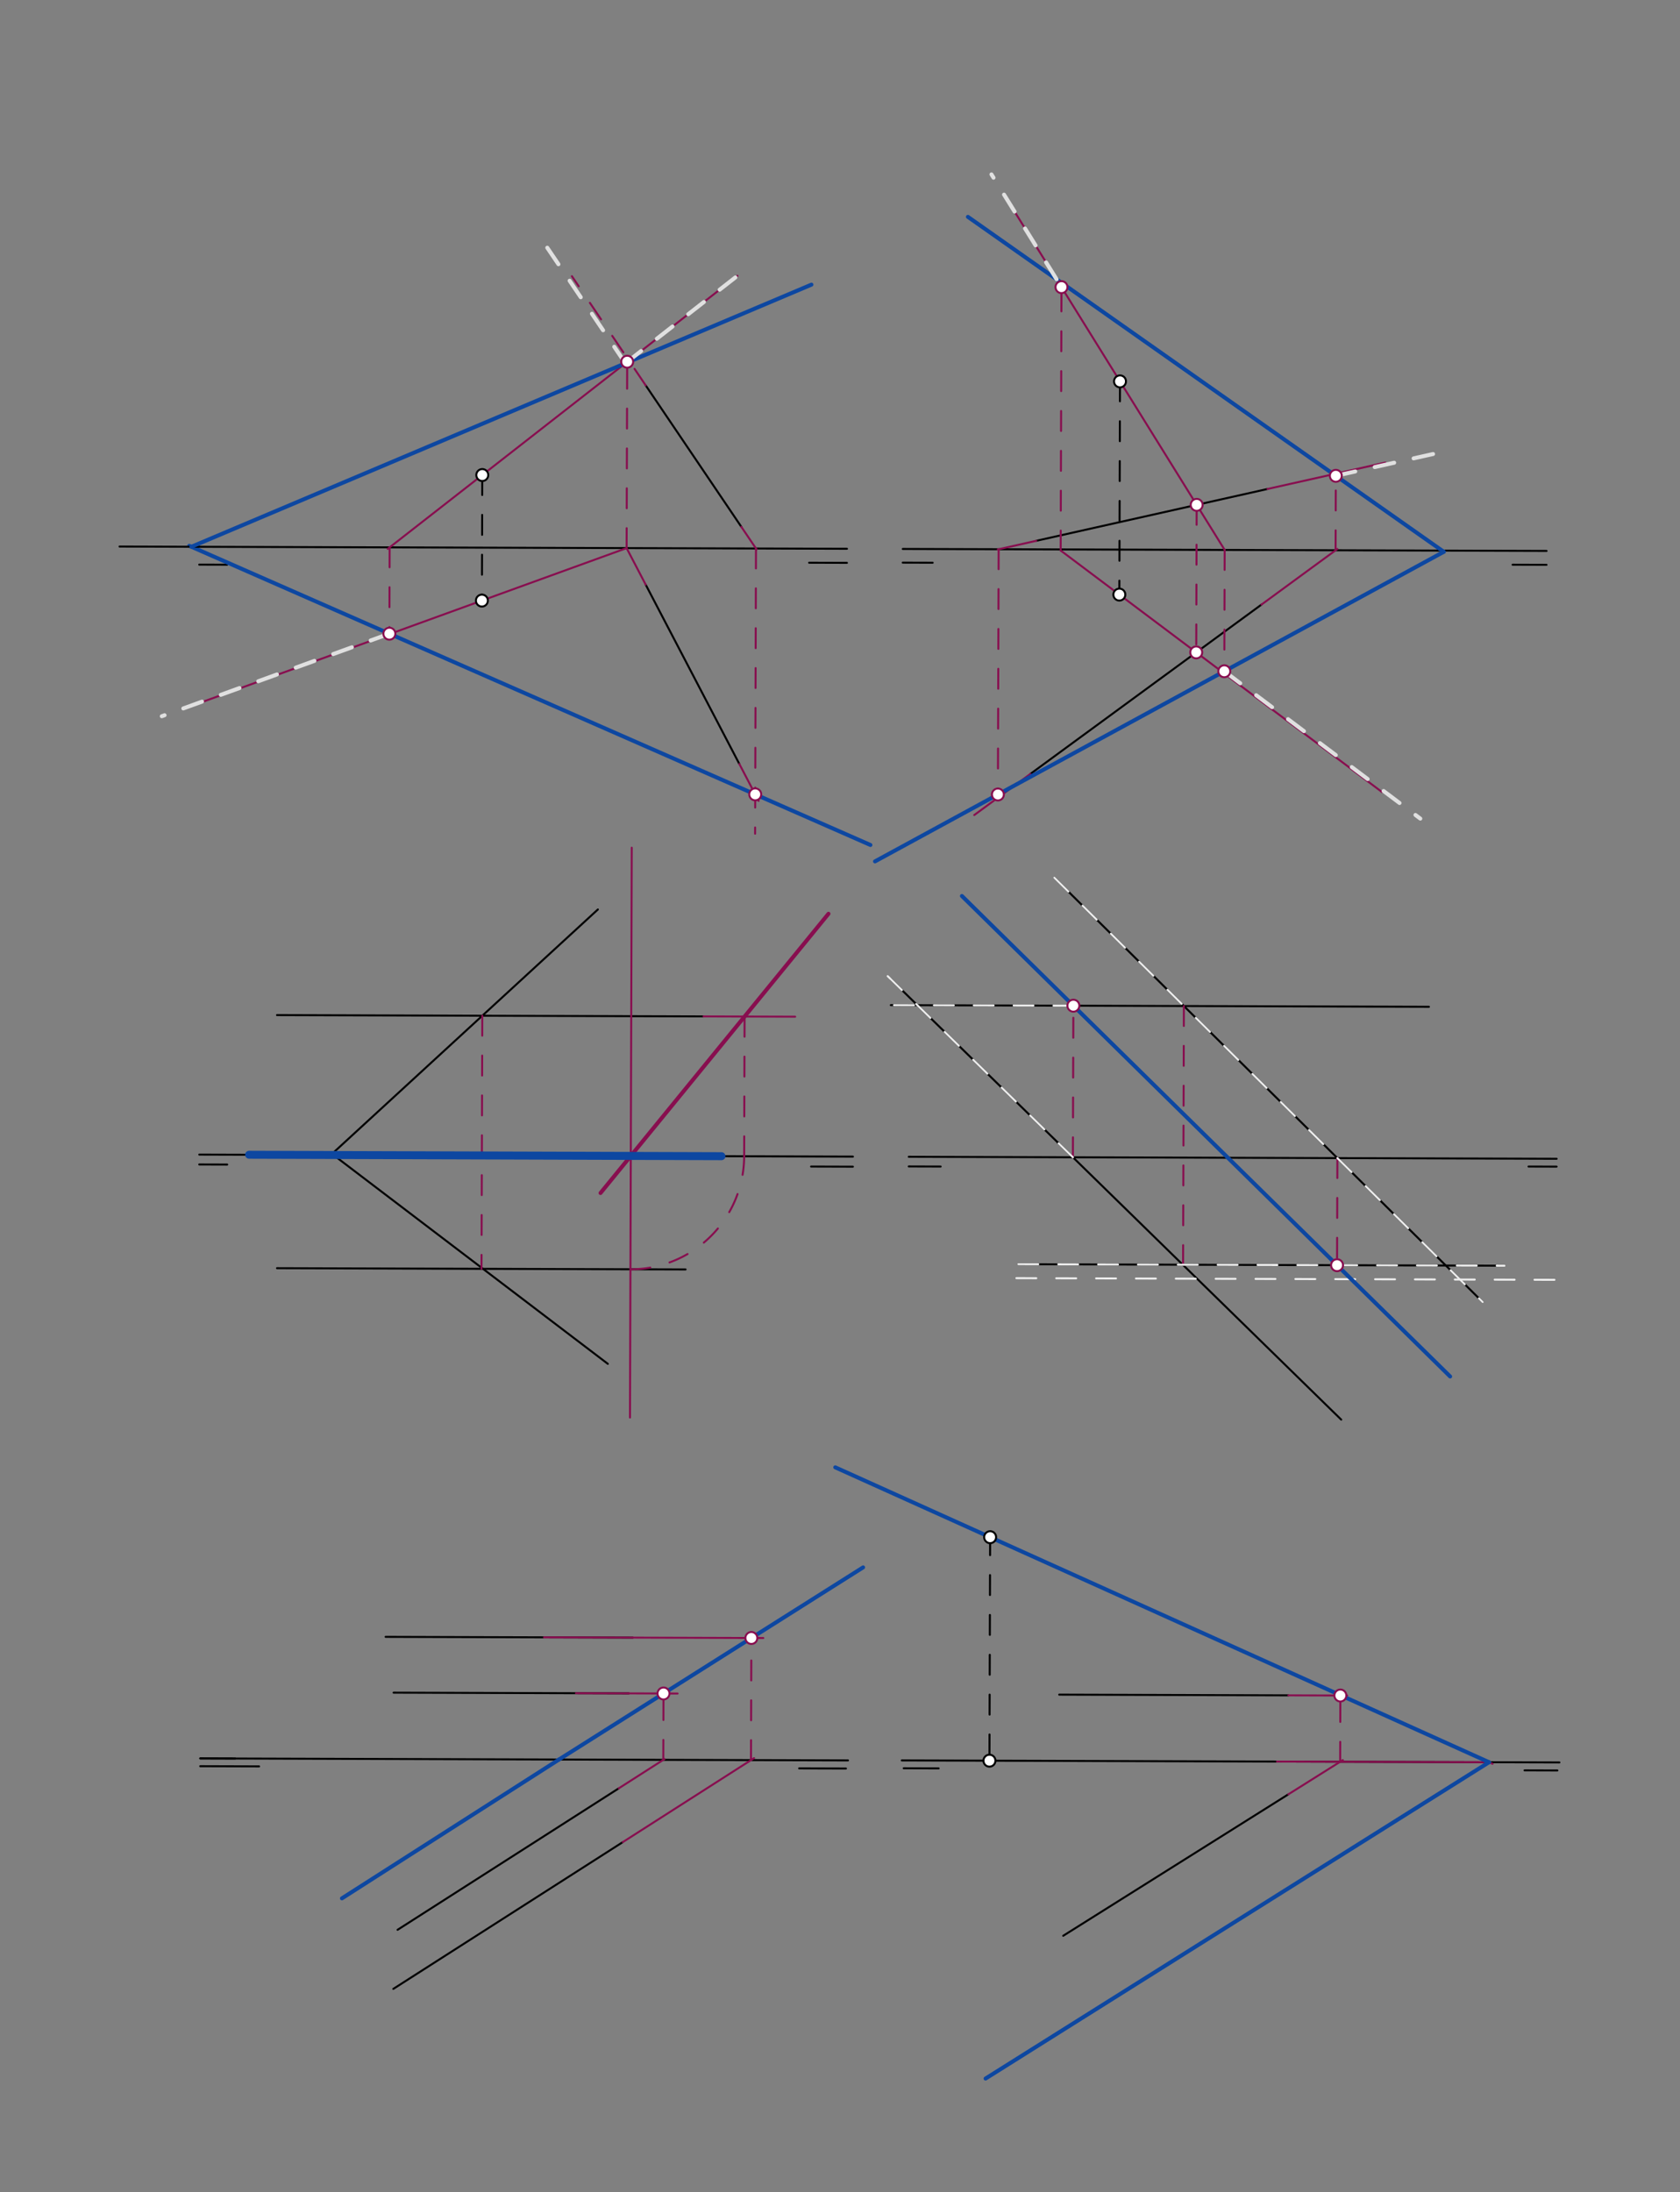 <svg xmlns="http://www.w3.org/2000/svg" class="svg--816" height="100%" preserveAspectRatio="xMidYMid meet" viewBox="0 0 843 1100" width="100%"><rect x="0" y="0" width="843" height="1100" fill="#808080" stroke="none"/><defs><marker id="marker-arrow" markerHeight="16" markerUnits="userSpaceOnUse" markerWidth="24" orient="auto-start-reverse" refX="24" refY="4" viewBox="0 0 24 8"><path d="M 0 0 L 24 4 L 0 8 z" stroke="inherit"></path></marker></defs><g class="aux-layer--949"></g><g class="main-layer--75a"><g class="element--733"><line stroke="#000000" stroke-dasharray="none" stroke-linecap="round" stroke-width="1" x1="100" x2="425" y1="274.375" y2="275.375"></line></g><g class="element--733"><line stroke="#000000" stroke-dasharray="none" stroke-linecap="round" stroke-width="1" x1="453.003" x2="776.043" y1="275.461" y2="276.455"></line></g><g class="element--733"><line stroke="#000000" stroke-dasharray="none" stroke-linecap="round" stroke-width="1" x1="324" x2="372" y1="193.375" y2="264.375"></line></g><g class="element--733"><line stroke="#000000" stroke-dasharray="none" stroke-linecap="round" stroke-width="1" x1="324" x2="371" y1="293.375" y2="383.375"></line></g><g class="element--733"><line stroke="#000000" stroke-dasharray="none" stroke-linecap="round" stroke-width="1" x1="520" x2="636" y1="271.375" y2="245.375"></line></g><g class="element--733"><line stroke="#000000" stroke-dasharray="none" stroke-linecap="round" stroke-width="1" x1="633" x2="517" y1="303.375" y2="388.375"></line></g><g class="element--733"><line stroke="#000000" stroke-dasharray="10" stroke-linecap="round" stroke-width="1" x1="242" x2="241.806" y1="238.375" y2="301.374"></line></g><g class="element--733"><line stroke="#000000" stroke-dasharray="10" stroke-linecap="round" stroke-width="1" x1="562" x2="561.671" y1="191.375" y2="298.374"></line></g><g class="element--733"><line stroke="#000000" stroke-dasharray="none" stroke-linecap="round" stroke-width="1" x1="100" x2="427.985" y1="579.375" y2="580.384"></line></g><g class="element--733"><line stroke="#000000" stroke-dasharray="none" stroke-linecap="round" stroke-width="1" x1="456.012" x2="781.089" y1="580.47" y2="581.471"></line></g><g class="element--733"><line stroke="#000000" stroke-dasharray="none" stroke-linecap="round" stroke-width="1" x1="447" x2="717.019" y1="504.375" y2="505.206"></line></g><g class="element--733"><line stroke="#000000" stroke-dasharray="none" stroke-linecap="round" stroke-width="1" x1="511" x2="754.988" y1="634.381" y2="635.132"></line></g><g class="element--733"><line stroke="#000000" stroke-dasharray="none" stroke-linecap="round" stroke-width="1" x1="139" x2="353.004" y1="509.375" y2="510.033"></line></g><g class="element--733"><line stroke="#000000" stroke-dasharray="none" stroke-linecap="round" stroke-width="1" x1="139" x2="344.004" y1="636.378" y2="637.009"></line></g><g class="element--733"><line stroke="#000000" stroke-dasharray="none" stroke-linecap="round" stroke-width="1" x1="529" x2="744" y1="440.375" y2="653.375"></line></g><g class="element--733"><line stroke="#000000" stroke-dasharray="none" stroke-linecap="round" stroke-width="1" x1="447" x2="673" y1="491.375" y2="712.375"></line></g><g class="element--733"><line stroke="#000000" stroke-dasharray="none" stroke-linecap="round" stroke-width="1" x1="300" x2="166.587" y1="456.375" y2="579.032"></line></g><g class="element--733"><line stroke="#000000" stroke-dasharray="none" stroke-linecap="round" stroke-width="1" x1="166.587" x2="305" y1="579.032" y2="684.375"></line></g><g class="element--733"><line stroke="#000000" stroke-dasharray="none" stroke-linecap="round" stroke-width="1" x1="452.497" x2="782.491" y1="883.378" y2="884.393"></line></g><g class="element--733"><line stroke="#000000" stroke-dasharray="none" stroke-linecap="round" stroke-width="1" x1="425.5" x2="100.491" y1="883.375" y2="882.375"></line></g><g class="element--733"><line stroke="#000000" stroke-dasharray="none" stroke-linecap="round" stroke-width="1" x1="197.5" x2="315.508" y1="849.375" y2="849.738"></line></g><g class="element--733"><line stroke="#000000" stroke-dasharray="none" stroke-linecap="round" stroke-width="1" x1="193.5" x2="317.499" y1="821.375" y2="821.757"></line></g><g class="element--733"><line stroke="#000000" stroke-dasharray="none" stroke-linecap="round" stroke-width="1" x1="531.5" x2="646.502" y1="850.375" y2="850.729"></line></g><g class="element--733"><line stroke="#000000" stroke-dasharray="none" stroke-linecap="round" stroke-width="1" x1="310.5" x2="199.5" y1="897.375" y2="968.375"></line></g><g class="element--733"><line stroke="#000000" stroke-dasharray="none" stroke-linecap="round" stroke-width="1" x1="646.5" x2="533.5" y1="900.375" y2="971.375"></line></g><g class="element--733"><line stroke="#000000" stroke-dasharray="none" stroke-linecap="round" stroke-width="1" x1="312.5" x2="197.357" y1="924.375" y2="998.025"></line></g><g class="element--733"><line stroke="#000000" stroke-dasharray="10" stroke-linecap="round" stroke-width="1" x1="496.5" x2="496.835" y1="880.375" y2="771.364"></line></g><g class="element--733"><line stroke="#000000" stroke-dasharray="none" stroke-linecap="round" stroke-width="1" x1="114.003" x2="99.972" y1="283.375" y2="283.332"></line></g><g class="element--733"><line stroke="#000000" stroke-dasharray="none" stroke-linecap="round" stroke-width="1" x1="406" x2="424.978" y1="282.375" y2="282.433"></line></g><g class="element--733"><line stroke="#000000" stroke-dasharray="none" stroke-linecap="round" stroke-width="1" x1="468" x2="452.982" y1="282.375" y2="282.329"></line></g><g class="element--733"><line stroke="#000000" stroke-dasharray="none" stroke-linecap="round" stroke-width="1" x1="759" x2="776.021" y1="283.375" y2="283.427"></line></g><g class="element--733"><line stroke="#000000" stroke-dasharray="none" stroke-linecap="round" stroke-width="1" x1="114" x2="99.985" y1="584.375" y2="584.332"></line></g><g class="element--733"><line stroke="#000000" stroke-dasharray="none" stroke-linecap="round" stroke-width="1" x1="407" x2="427.969" y1="585.375" y2="585.44"></line></g><g class="element--733"><line stroke="#000000" stroke-dasharray="none" stroke-linecap="round" stroke-width="1" x1="472" x2="455.997" y1="585.375" y2="585.326"></line></g><g class="element--733"><line stroke="#000000" stroke-dasharray="none" stroke-linecap="round" stroke-width="1" x1="767" x2="781.077" y1="585.375" y2="585.418"></line></g><g class="element--733"><line stroke="#000000" stroke-dasharray="none" stroke-linecap="round" stroke-width="1" x1="100.491" x2="118.012" y1="882.375" y2="882.429"></line></g><g class="element--733"><line stroke="#000000" stroke-dasharray="none" stroke-linecap="round" stroke-width="1" x1="130" x2="100.473" y1="886.375" y2="886.284"></line></g><g class="element--733"><line stroke="#000000" stroke-dasharray="none" stroke-linecap="round" stroke-width="1" x1="401" x2="424.478" y1="887.375" y2="887.447"></line></g><g class="element--733"><line stroke="#000000" stroke-dasharray="none" stroke-linecap="round" stroke-width="1" x1="471" x2="453.472" y1="887.375" y2="887.321"></line></g><g class="element--733"><line stroke="#000000" stroke-dasharray="none" stroke-linecap="round" stroke-width="1" x1="765" x2="781.469" y1="888.375" y2="888.426"></line></g><g class="element--733"><line stroke="#880E4F" stroke-dasharray="none" stroke-linecap="round" stroke-width="1" x1="372" x2="379.622" y1="264.375" y2="275.649"></line></g><g class="element--733"><line stroke="#880E4F" stroke-dasharray="10" stroke-linecap="round" stroke-width="1" x1="324" x2="286.972" y1="193.375" y2="138.605"></line></g><g class="element--733"><line stroke="#880E4F" stroke-dasharray="none" stroke-linecap="round" stroke-width="1" x1="324" x2="314.425" y1="293.375" y2="275.04"></line></g><g class="element--733"><line stroke="#880E4F" stroke-dasharray="10" stroke-linecap="round" stroke-width="1" x1="379.342" x2="378.901" y1="275.235" y2="418.359"></line></g><g class="element--733"><line stroke="#880E4F" stroke-dasharray="10" stroke-linecap="round" stroke-width="1" x1="314.425" x2="314.713" y1="275.04" y2="181.504"></line></g><g class="element--733"><line stroke="#880E4F" stroke-dasharray="none" stroke-linecap="round" stroke-width="1" x1="371" x2="380.664" y1="383.375" y2="401.88"></line></g><g class="element--733"><line stroke="#880E4F" stroke-dasharray="none" stroke-linecap="round" stroke-width="1" x1="370.027" x2="194.555" y1="138.409" y2="275.421"></line></g><g class="element--733"><line stroke="#880E4F" stroke-dasharray="none" stroke-linecap="round" stroke-width="1" x1="93.537" x2="314.425" y1="355.143" y2="275.04"></line></g><g class="element--733"><line stroke="#880E4F" stroke-dasharray="10" stroke-linecap="round" stroke-width="1" x1="195.518" x2="195.385" y1="274.669" y2="317.992"></line></g><g class="element--733"><line stroke="#0D47A1" stroke-dasharray="none" stroke-linecap="round" stroke-width="2" x1="436.76" x2="94.947" y1="424.007" y2="273.879"></line></g><g class="element--733"><line stroke="#000000" stroke-dasharray="none" stroke-linecap="round" stroke-width="1" x1="100" x2="59.991" y1="274.375" y2="274.252"></line></g><g class="element--733"><line stroke="#0D47A1" stroke-dasharray="none" stroke-linecap="round" stroke-width="2" x1="407.167" x2="96.048" y1="142.833" y2="274.363"></line></g><g class="element--733"><line stroke="#E0E0E0" stroke-dasharray="10" stroke-linecap="round" stroke-width="2" x1="195.385" x2="81.187" y1="317.992" y2="359.405"></line></g><g class="element--733"><line stroke="#E0E0E0" stroke-dasharray="10" stroke-linecap="round" stroke-width="2" x1="313.819" x2="370.027" y1="182.297" y2="138.409"></line></g><g class="element--733"><line stroke="#E0E0E0" stroke-dasharray="10" stroke-linecap="round" stroke-width="2" x1="313.819" x2="269.748" y1="182.297" y2="117.109"></line></g><g class="element--733"><line stroke="#880E4F" stroke-dasharray="none" stroke-linecap="round" stroke-width="1" x1="520" x2="500.652" y1="271.375" y2="275.712"></line></g><g class="element--733"><line stroke="#880E4F" stroke-dasharray="none" stroke-linecap="round" stroke-width="1" x1="633" x2="671.08" y1="303.375" y2="275.472"></line></g><g class="element--733"><line stroke="#880E4F" stroke-dasharray="none" stroke-linecap="round" stroke-width="1" x1="636" x2="695.133" y1="245.375" y2="232.121"></line></g><g class="element--733"><line stroke="#880E4F" stroke-dasharray="none" stroke-linecap="round" stroke-width="1" x1="517" x2="488.854" y1="388.375" y2="408.999"></line></g><g class="element--733"><line stroke="#880E4F" stroke-dasharray="10" stroke-linecap="round" stroke-width="1" x1="501.109" x2="500.73" y1="275.609" y2="398.68"></line></g><g class="element--733"><line stroke="#880E4F" stroke-dasharray="10" stroke-linecap="round" stroke-width="1" x1="670.182" x2="670.297" y1="276.129" y2="238.763"></line></g><g class="element--733"><line stroke="#880E4F" stroke-dasharray="none" stroke-linecap="round" stroke-width="1" x1="507.757" x2="614.523" y1="104.021" y2="275.958"></line></g><g class="element--733"><line stroke="#880E4F" stroke-dasharray="10" stroke-linecap="round" stroke-width="1" x1="600.476" x2="600.248" y1="253.337" y2="327.377"></line></g><g class="element--733"><line stroke="#880E4F" stroke-dasharray="none" stroke-linecap="round" stroke-width="1" x1="693.452" x2="532.228" y1="397.439" y2="276.241"></line></g><g class="element--733"><line stroke="#880E4F" stroke-dasharray="10" stroke-linecap="round" stroke-width="1" x1="532.228" x2="532.636" y1="276.241" y2="143.576"></line></g><g class="element--733"><line stroke="#880E4F" stroke-dasharray="10" stroke-linecap="round" stroke-width="1" x1="614.523" x2="614.335" y1="275.958" y2="336.844"></line></g><g class="element--733"><line stroke="#0D47A1" stroke-dasharray="none" stroke-linecap="round" stroke-width="2" x1="439.068" x2="724.473" y1="432.244" y2="276.896"></line></g><g class="element--733"><line stroke="#0D47A1" stroke-dasharray="none" stroke-linecap="round" stroke-width="2" x1="724.473" x2="485.69" y1="276.896" y2="108.823"></line></g><g class="element--733"><line stroke="#E0E0E0" stroke-dasharray="10" stroke-linecap="round" stroke-width="2" x1="670.297" x2="726.915" y1="238.763" y2="226.072"></line></g><g class="element--733"><line stroke="#E0E0E0" stroke-dasharray="10" stroke-linecap="round" stroke-width="2" x1="614.335" x2="712.693" y1="336.844" y2="410.783"></line></g><g class="element--733"><line stroke="#E0E0E0" stroke-dasharray="10" stroke-linecap="round" stroke-width="2" x1="530.187" x2="497.506" y1="140.143" y2="87.513"></line></g><g class="element--733"><line stroke="#880E4F" stroke-dasharray="none" stroke-linecap="round" stroke-width="1" x1="317" x2="316.12" y1="425.375" y2="711.32"></line></g><g class="element--733"><path d="M 316.349 636.924 A 56.883 56.883 0 0 0 373.407 580.216" fill="none" stroke="#880E4F" stroke-dasharray="10" stroke-linecap="round" stroke-width="1"></path></g><g class="element--733"><line stroke="#880E4F" stroke-dasharray="none" stroke-linecap="round" stroke-width="1" x1="353.004" x2="399.001" y1="510.033" y2="510.175"></line></g><g class="element--733"><line stroke="#880E4F" stroke-dasharray="10" stroke-linecap="round" stroke-width="1" x1="373.407" x2="373.622" y1="580.216" y2="510.097"></line></g><g class="element--733"><line stroke="#880E4F" stroke-dasharray="none" stroke-linecap="round" stroke-width="2" x1="415.717" x2="301.335" y1="458.532" y2="598.648"></line></g><g class="element--733"><line stroke="#880E4F" stroke-dasharray="10" stroke-linecap="round" stroke-width="1" x1="242.008" x2="241.617" y1="509.692" y2="636.694"></line></g><g class="element--733"><line stroke="#0D47A1" stroke-dasharray="none" stroke-linecap="round" stroke-width="2" x1="125" x2="351.001" y1="579.452" y2="580.147"></line></g><g class="element--733"><line stroke="#0D47A1" stroke-dasharray="none" stroke-linecap="round" stroke-width="4" x1="125" x2="362.019" y1="579.452" y2="580.181"></line></g><g class="element--733"><line stroke="#880E4F" stroke-dasharray="10" stroke-linecap="round" stroke-width="1" x1="594.058" x2="593.658" y1="504.827" y2="634.635"></line></g><g class="element--733"><line stroke="#880E4F" stroke-dasharray="10" stroke-linecap="round" stroke-width="1" x1="671.079" x2="670.913" y1="581.132" y2="634.873"></line></g><g class="element--733"><line stroke="#880E4F" stroke-dasharray="10" stroke-linecap="round" stroke-width="1" x1="538.37" x2="538.604" y1="580.724" y2="504.657"></line></g><g class="element--733"><line stroke="#EEEEEE" stroke-dasharray="10" stroke-linecap="round" stroke-width="1" x1="510" x2="781.004" y1="641.381" y2="642.215"></line></g><g class="element--733"><line stroke="#EEEEEE" stroke-dasharray="10" stroke-linecap="round" stroke-width="1" x1="511" x2="754.988" y1="634.381" y2="635.132"></line></g><g class="element--733"><line stroke="#EEEEEE" stroke-dasharray="10" stroke-linecap="round" stroke-width="1" x1="529" x2="744" y1="440.375" y2="653.375"></line></g><g class="element--733"><line stroke="#EEEEEE" stroke-dasharray="10" stroke-linecap="round" stroke-width="1" x1="538.604" x2="439.031" y1="504.657" y2="504.35"></line></g><g class="element--733"><line stroke="#EEEEEE" stroke-dasharray="10" stroke-linecap="round" stroke-width="1" x1="538.37" x2="439.332" y1="580.724" y2="483.877"></line></g><g class="element--733"><line stroke="#0D47A1" stroke-dasharray="none" stroke-linecap="round" stroke-width="2" x1="727.655" x2="482.681" y1="690.717" y2="449.618"></line></g><g class="element--733"><line stroke="#880E4F" stroke-dasharray="none" stroke-linecap="round" stroke-width="1" x1="310.5" x2="333.467" y1="897.375" y2="882.684"></line></g><g class="element--733"><line stroke="#880E4F" stroke-dasharray="none" stroke-linecap="round" stroke-width="1" x1="288.999" x2="315.508" y1="849.657" y2="849.738"></line></g><g class="element--733"><line stroke="#880E4F" stroke-dasharray="none" stroke-linecap="round" stroke-width="1" x1="315.508" x2="340.002" y1="849.738" y2="849.813"></line></g><g class="element--733"><line stroke="#880E4F" stroke-dasharray="10" stroke-linecap="round" stroke-width="1" x1="332.833" x2="332.936" y1="883.09" y2="849.792"></line></g><g class="element--733"><line stroke="#880E4F" stroke-dasharray="none" stroke-linecap="round" stroke-width="1" x1="312.5" x2="378.373" y1="924.375" y2="882.24"></line></g><g class="element--733"><line stroke="#880E4F" stroke-dasharray="none" stroke-linecap="round" stroke-width="1" x1="272.993" x2="317.499" y1="821.62" y2="821.757"></line></g><g class="element--733"><line stroke="#880E4F" stroke-dasharray="none" stroke-linecap="round" stroke-width="1" x1="317.499" x2="383.023" y1="821.757" y2="821.958"></line></g><g class="element--733"><line stroke="#880E4F" stroke-dasharray="10" stroke-linecap="round" stroke-width="1" x1="376.833" x2="377.021" y1="883.225" y2="821.94"></line></g><g class="element--733"><line stroke="#0D47A1" stroke-dasharray="none" stroke-linecap="round" stroke-width="2" x1="433.09" x2="280.469" y1="786.517" y2="882.938"></line></g><g class="element--733"><line stroke="#0D47A1" stroke-dasharray="none" stroke-linecap="round" stroke-width="2" x1="280.484" x2="171.579" y1="882.929" y2="952.589"></line></g><g class="element--733"><line stroke="#880E4F" stroke-dasharray="none" stroke-linecap="round" stroke-width="1" x1="646.502" x2="676.002" y1="850.729" y2="850.82"></line></g><g class="element--733"><line stroke="#880E4F" stroke-dasharray="none" stroke-linecap="round" stroke-width="1" x1="646.5" x2="673.796" y1="900.375" y2="883.224"></line></g><g class="element--733"><line stroke="#880E4F" stroke-dasharray="10" stroke-linecap="round" stroke-width="1" x1="672.474" x2="672.577" y1="884.055" y2="850.809"></line></g><g class="element--733"><line stroke="#880E4F" stroke-dasharray="none" stroke-linecap="round" stroke-width="1" x1="496.835" x2="748.938" y1="771.364" y2="885.079"></line></g><g class="element--733"><line stroke="#880E4F" stroke-dasharray="none" stroke-linecap="round" stroke-width="1" x1="747.177" x2="640.768" y1="884.285" y2="883.957"></line></g><g class="element--733"><line stroke="#880E4F" stroke-dasharray="none" stroke-linecap="round" stroke-width="1" x1="747.177" x2="513.922" y1="884.285" y2="1030.843"></line></g><g class="element--733"><line stroke="#0D47A1" stroke-dasharray="none" stroke-linecap="round" stroke-width="2" x1="419.126" x2="747.177" y1="736.312" y2="884.285"></line></g><g class="element--733"><line stroke="#0D47A1" stroke-dasharray="none" stroke-linecap="round" stroke-width="2" x1="747.177" x2="494.545" y1="884.285" y2="1043.018"></line></g><g class="element--733"><circle cx="242" cy="238.375" r="3" stroke="#000000" stroke-width="1" fill="#ffffff"></circle>}</g><g class="element--733"><circle cx="241.806" cy="301.374" r="3" stroke="#000000" stroke-width="1" fill="#ffffff"></circle>}</g><g class="element--733"><circle cx="562" cy="191.375" r="3" stroke="#000000" stroke-width="1" fill="#ffffff"></circle>}</g><g class="element--733"><circle cx="561.671" cy="298.374" r="3" stroke="#000000" stroke-width="1" fill="#ffffff"></circle>}</g><g class="element--733"><circle cx="496.835" cy="771.364" r="3" stroke="#000000" stroke-width="1" fill="#ffffff"></circle>}</g><g class="element--733"><circle cx="496.49" cy="883.513" r="3" stroke="#000000" stroke-width="1" fill="#ffffff"></circle>}</g><g class="element--733"><circle cx="314.713" cy="181.504" r="3" stroke="#880E4F" stroke-width="1" fill="#ffffff"></circle>}</g><g class="element--733"><circle cx="378.962" cy="398.621" r="3" stroke="#880E4F" stroke-width="1" fill="#ffffff"></circle>}</g><g class="element--733"><circle cx="195.385" cy="317.992" r="3" stroke="#880E4F" stroke-width="1" fill="#ffffff"></circle>}</g><g class="element--733"><circle cx="500.73" cy="398.68" r="3" stroke="#880E4F" stroke-width="1" fill="#ffffff"></circle>}</g><g class="element--733"><circle cx="670.297" cy="238.763" r="3" stroke="#880E4F" stroke-width="1" fill="#ffffff"></circle>}</g><g class="element--733"><circle cx="600.476" cy="253.337" r="3" stroke="#880E4F" stroke-width="1" fill="#ffffff"></circle>}</g><g class="element--733"><circle cx="600.248" cy="327.374" r="3" stroke="#880E4F" stroke-width="1" fill="#ffffff"></circle>}</g><g class="element--733"><circle cx="532.634" cy="144.085" r="3" stroke="#880E4F" stroke-width="1" fill="#ffffff"></circle>}</g><g class="element--733"><circle cx="614.335" cy="336.844" r="3" stroke="#880E4F" stroke-width="1" fill="#ffffff"></circle>}</g><g class="element--733"><circle cx="670.913" cy="634.873" r="3" stroke="#880E4F" stroke-width="1" fill="#ffffff"></circle>}</g><g class="element--733"><circle cx="538.604" cy="504.657" r="3" stroke="#880E4F" stroke-width="1" fill="#ffffff"></circle>}</g><g class="element--733"><circle cx="332.936" cy="849.792" r="3" stroke="#880E4F" stroke-width="1" fill="#ffffff"></circle>}</g><g class="element--733"><circle cx="377.021" cy="821.94" r="3" stroke="#880E4F" stroke-width="1" fill="#ffffff"></circle>}</g><g class="element--733"><circle cx="672.577" cy="850.809" r="3" stroke="#880E4F" stroke-width="1" fill="#ffffff"></circle>}</g></g><g class="snaps-layer--ac6"></g><g class="temp-layer--52d"></g></svg>